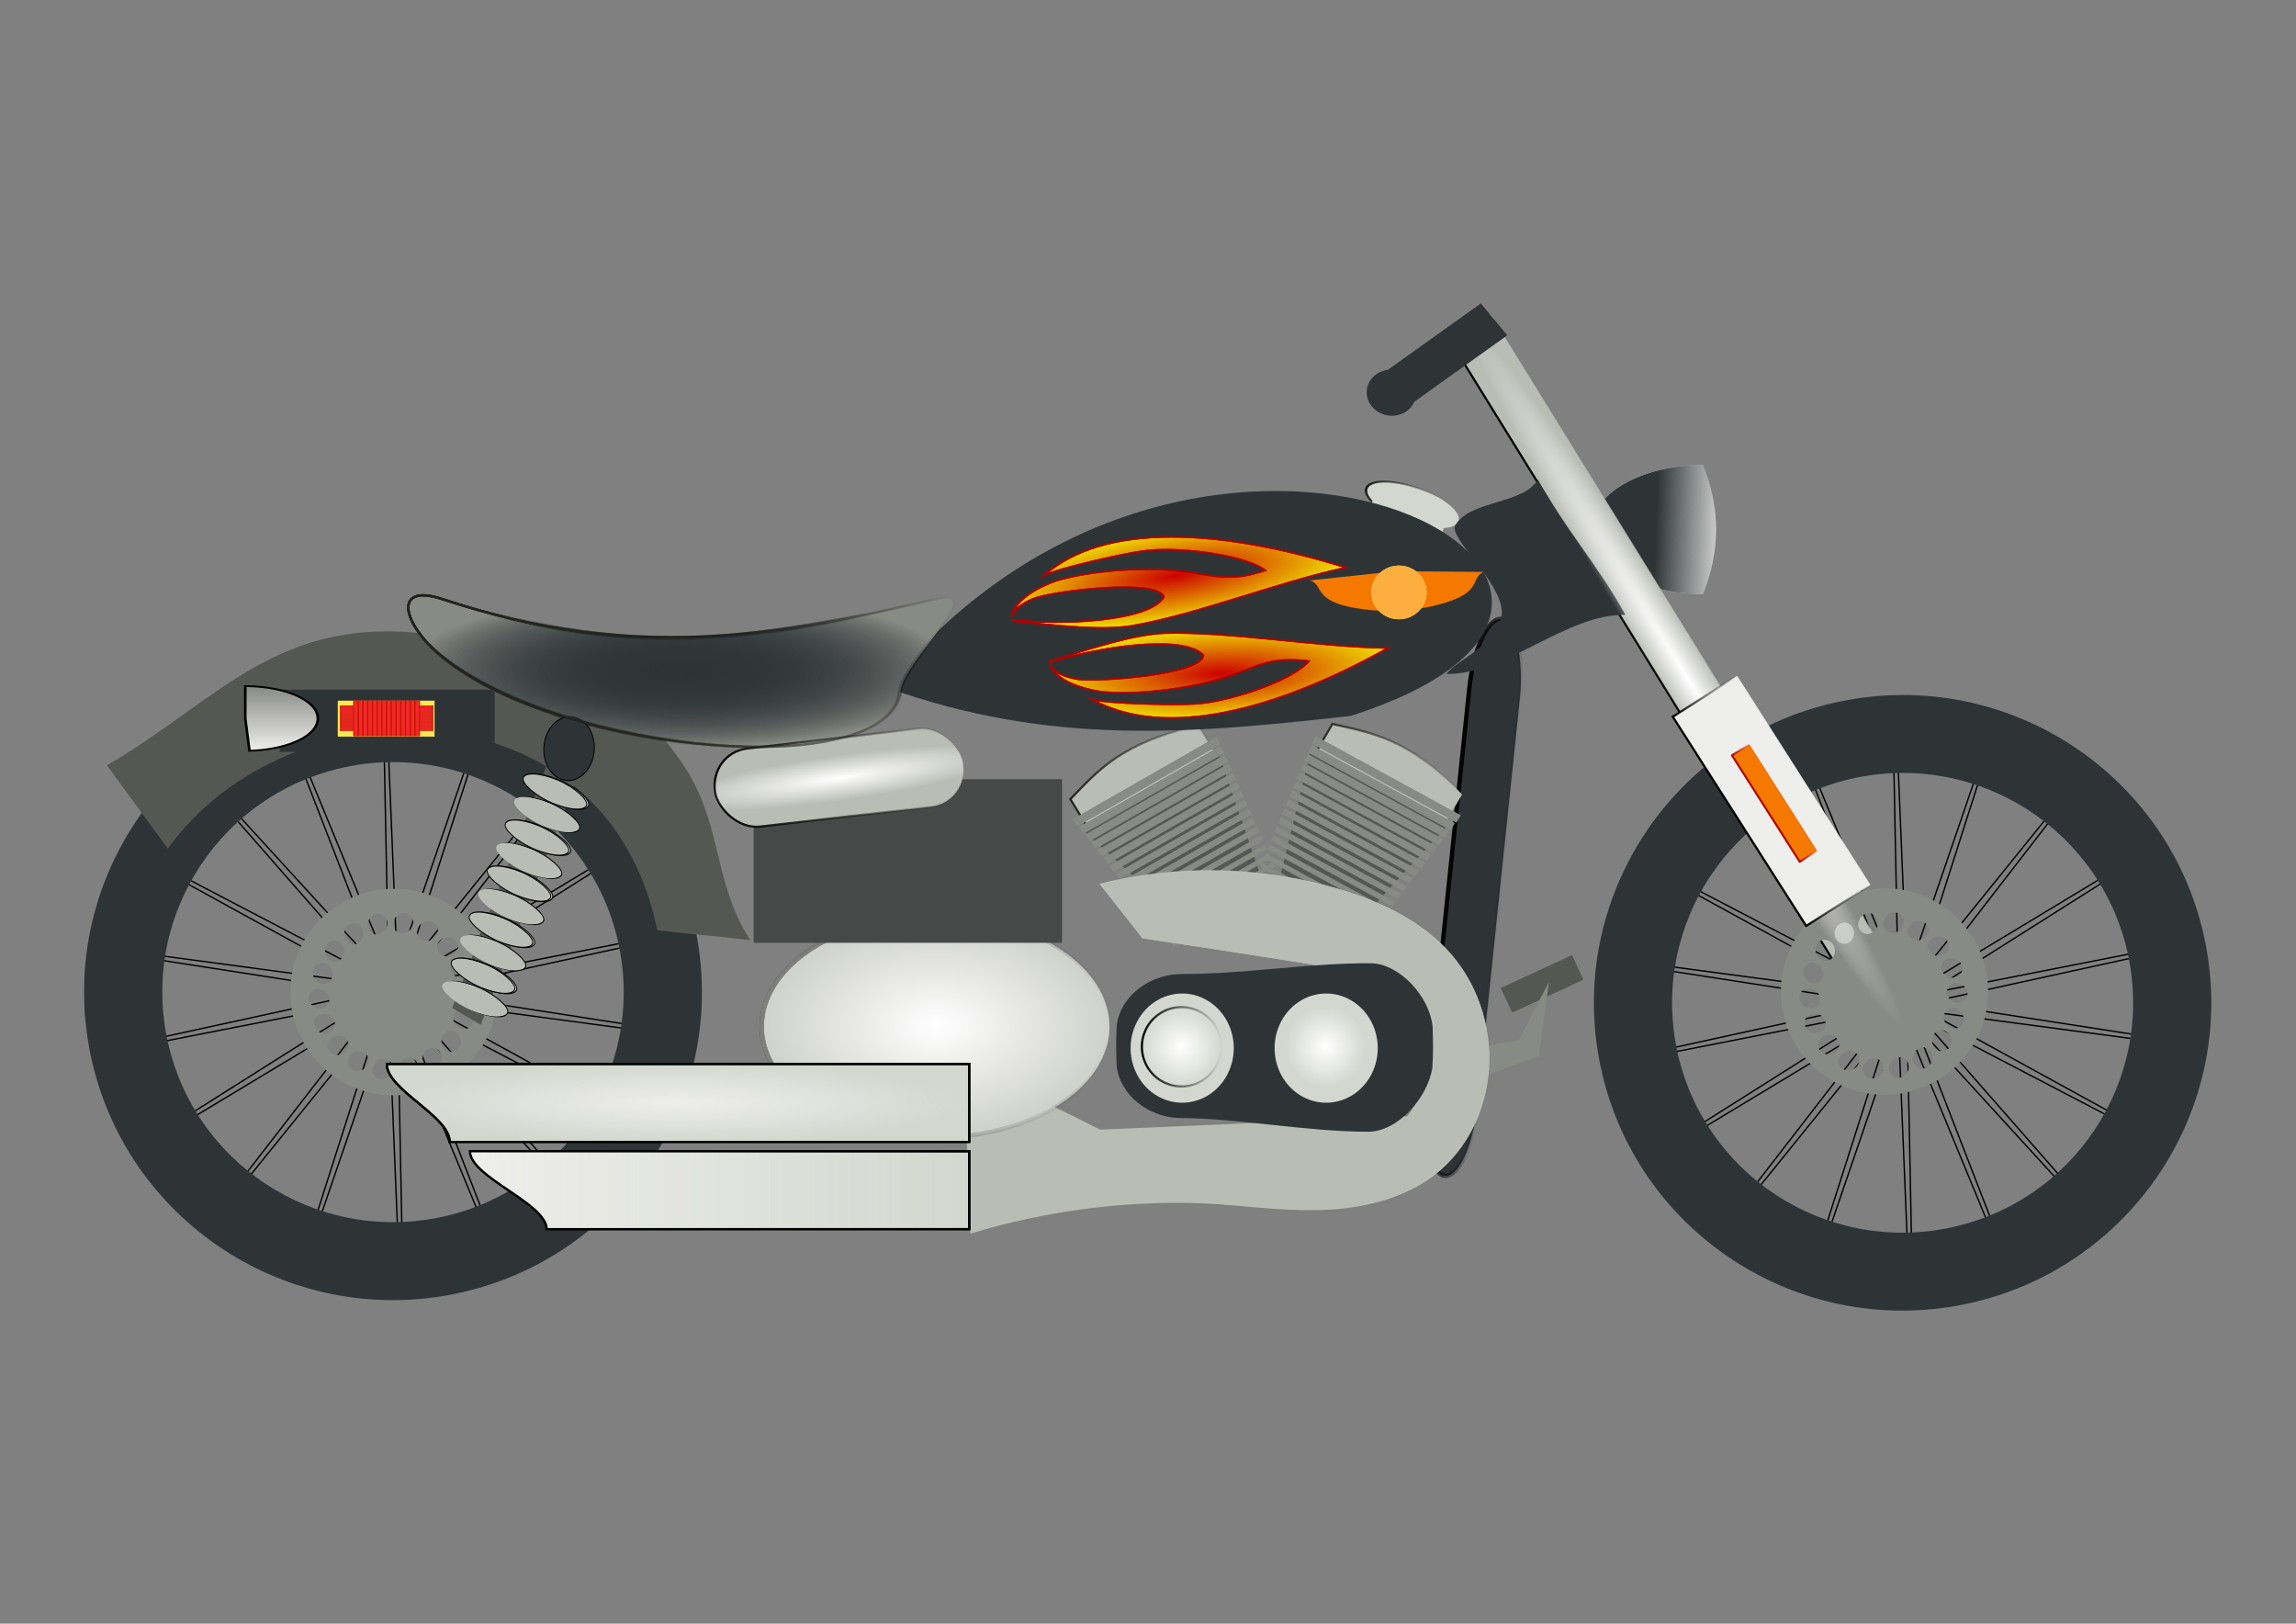 <?xml version="1.0"?>
<svg
    xmlns:rdf="http://www.w3.org/1999/02/22-rdf-syntax-ns#"
    xmlns="http://www.w3.org/2000/svg"
    xmlns:cc="http://creativecommons.org/ns#"
    xmlns:xlink="http://www.w3.org/1999/xlink"
    xmlns:dc="http://purl.org/dc/elements/1.1/"
    xmlns:svg="http://www.w3.org/2000/svg"
    xmlns:inkscape="http://www.inkscape.org/namespaces/inkscape"
    xmlns:sodipodi="http://sodipodi.sourceforge.net/DTD/sodipodi-0.dtd"
    xmlns:ns1="http://sozi.baierouge.fr"
    id="svg2"
    viewBox="0 0 1052.4 744.09"
    version="1.1"
  >
  <rect x="0" y="0" width="1052.4" height="744.09" fill="#808080" stroke="none"/>
  <defs
      id="defs4"
    >
    <linearGradient
        id="linearGradient5621"
      >
      <stop
          id="stop5623"
          offset="0"
      />
      <stop
          id="stop5625"
          stop-opacity="0"
          offset="1"
      />
    </linearGradient
    >
    <linearGradient
        id="linearGradient7178"
        y2="-3.352"
        gradientUnits="userSpaceOnUse"
        y1="-3.352"
        x2="-921.49"
        x1="-1141.4"
      >
      <stop
          id="stop9605"
          stop-color="#48464a"
          offset="0"
      />
      <stop
          id="stop9607"
          stop-color="#48464a"
          stop-opacity="0"
          offset="1"
      />
    </linearGradient
    >
    <linearGradient
        id="linearGradient7184"
        x1="-247.39"
        xlink:href="#linearGradient5621"
        gradientUnits="userSpaceOnUse"
        x2="-125.27"
        y1="-107.42"
        y2="-107.42"
    />
    <radialGradient
        id="radialGradient7190"
        gradientUnits="userSpaceOnUse"
        cy="347.56"
        cx="-624.78"
        gradientTransform="matrix(1 0 0 .372 0 218.24)"
        r="530.07"
      >
      <stop
          id="stop3802"
          stop-color="#c00"
          offset="0"
      />
      <stop
          id="stop3804"
          stop-color="#c00"
          stop-opacity="0"
          offset="1"
      />
    </radialGradient
    >
    <radialGradient
        id="radialGradient7198"
        gradientUnits="userSpaceOnUse"
        cy="-3.352"
        cx="-1031.4"
        gradientTransform="matrix(1.416 -.002 .001 .885 429.51 -2.845)"
        r="109.94"
      >
      <stop
          id="stop5519"
          stop-color="#fff"
          offset="0"
      />
      <stop
          id="stop5521"
          stop-color="#fff"
          stop-opacity="0"
          offset="1"
      />
    </radialGradient
    >
    <radialGradient
        id="radialGradient7202"
        xlink:href="#linearGradient5621"
        gradientUnits="userSpaceOnUse"
        cy="930.05"
        cx="-629.73"
        gradientTransform="matrix(1 0 0 .284 0 665.5)"
        r="200.92"
    />
    <linearGradient
        id="linearGradient7210"
        x1="-589.1"
        xlink:href="#linearGradient5621"
        gradientUnits="userSpaceOnUse"
        x2="-478.41"
        y1="345.52"
        y2="345.52"
    />
    <radialGradient
        id="radialGradient7250"
        cx="-187.71"
        gradientUnits="userSpaceOnUse"
        cy="224.04"
        r="38.021"
      >
      <stop
          id="stop4934"
          stop-color="#fff"
          offset="0"
      />
      <stop
          id="stop4936"
          stop-color="#fff"
          stop-opacity="0"
          offset="1"
      />
    </radialGradient
    >
    <linearGradient
        id="linearGradient7252"
        x1="-225.73"
        xlink:href="#linearGradient5621"
        gradientUnits="userSpaceOnUse"
        x2="-149.68"
        y1="224.04"
        y2="224.04"
    />
    <linearGradient
        id="linearGradient7258"
        y2="372.72"
        gradientUnits="userSpaceOnUse"
        y1="372.72"
        x2="-157.43"
        x1="-224.65"
      >
      <stop
          id="stop4952"
          stop-color="#eeeeec"
          offset="0"
      />
      <stop
          id="stop4954"
          stop-color="#eeeeec"
          stop-opacity="0"
          offset="1"
      />
    </linearGradient
    >
    <linearGradient
        id="linearGradient7272"
        x1="-1328"
        xlink:href="#linearGradient5621"
        gradientUnits="userSpaceOnUse"
        x2="-1254.8"
        y1="100.82"
        y2="100.82"
    />
    <radialGradient
        id="radialGradient7296"
        gradientUnits="userSpaceOnUse"
        cy="930.05"
        cx="-629.73"
        gradientTransform="matrix(1 0 0 .284 0 665.5)"
        r="200.92"
      >
      <stop
          id="stop5683"
          stop-color="#2e3436"
          offset="0"
      />
      <stop
          id="stop5685"
          stop-color="#2e3436"
          stop-opacity="0"
          offset="1"
      />
    </radialGradient
    >
    <linearGradient
        id="linearGradient7298"
        x1="-834.08"
        gradientUnits="userSpaceOnUse"
        x2="-425.38"
        y1="930.05"
        y2="930.05"
      >
      <stop
          id="stop5731"
          stop-color="#22221e"
          offset="0"
      />
      <stop
          id="stop5733"
          stop-color="#22221e"
          stop-opacity="0"
          offset="1"
      />
    </linearGradient
    >
    <linearGradient
        id="linearGradient7565"
        y2="-3.352"
        gradientUnits="userSpaceOnUse"
        y1="-3.352"
        x2="-921.49"
        x1="-1141.4"
      >
      <stop
          id="stop7561"
          stop-color="#7f7f7b"
          offset="0"
      />
      <stop
          id="stop7563"
          stop-color="#7f7f7b"
          stop-opacity="0"
          offset="1"
      />
    </linearGradient
    >
    <linearGradient
        id="linearGradient7855"
        x1="-589.1"
        xlink:href="#linearGradient5621"
        gradientUnits="userSpaceOnUse"
        y1="345.52"
        gradientTransform="matrix(.627 0 0 .625 721.34 134.78)"
        x2="-478.41"
        y2="345.52"
    />
    <radialGradient
        id="radialGradient7858"
        gradientUnits="userSpaceOnUse"
        cy="705.06"
        cx="271.59"
        gradientTransform="matrix(-1.354 .032 -.002 -.181 640.79 824.1)"
        r="57.684"
      >
      <stop
          id="stop5462"
          stop-color="#fff"
          offset="0"
      />
      <stop
          id="stop5464"
          stop-color="#fff"
          stop-opacity="0"
          offset="1"
      />
    </radialGradient
    >
    <radialGradient
        id="radialGradient7860"
        xlink:href="#linearGradient5621"
        gradientUnits="userSpaceOnUse"
        cy="705.06"
        cx="271.59"
        gradientTransform="matrix(1 0 0 .323 0 477.48)"
        r="57.684"
    />
    <linearGradient
        id="linearGradient7863"
        y2="853.72"
        gradientUnits="userSpaceOnUse"
        y1="853.72"
        x2="444.78"
        x1="214.95"
      >
      <stop
          id="stop4978"
          stop-color="#eeeeec"
          offset="0"
      />
      <stop
          id="stop4980"
          stop-color="#eeeeec"
          stop-opacity="0"
          offset="1"
      />
    </linearGradient
    >
    <radialGradient
        id="radialGradient7866"
        gradientUnits="userSpaceOnUse"
        cy="813.73"
        cx="310.78"
        gradientTransform="matrix(1 0 0 .137 0 702.27)"
        r="134"
      >
      <stop
          id="stop4966"
          stop-color="#eeeeec"
          offset="0"
      />
      <stop
          id="stop4968"
          stop-color="#eeeeec"
          stop-opacity="0"
          offset="1"
      />
    </radialGradient
    >
    <linearGradient
        id="linearGradient7908"
        y2="1007.3"
        gradientUnits="userSpaceOnUse"
        y1="1007.3"
        x2="328.16"
        x1="317.78"
      >
      <stop
          id="stop8991"
          stop-color="#ad0000"
          offset="0"
      />
      <stop
          id="stop8993"
          stop-color="#ad0000"
          stop-opacity="0"
          offset="1"
      />
    </linearGradient
    >
    <linearGradient
        id="linearGradient7911"
        x1="305.22"
        gradientUnits="userSpaceOnUse"
        y1="1007.1"
        gradientTransform="translate(-1.686 -1.075)"
        x2="341.2"
        y2="1007.1"
      >
      <stop
          id="stop8977"
          offset="0"
      />
      <stop
          id="stop8979"
          stop-opacity="0"
          offset="1"
      />
    </linearGradient
    >
    <radialGradient
        id="radialGradient7917"
        gradientUnits="userSpaceOnUse"
        cy="942.2"
        cx="332.57"
        gradientTransform="matrix(1 0 0 16.178 0 -14300)"
        r="11.619"
      >
      <stop
          id="stop5480"
          stop-color="#fff"
          offset="0"
      />
      <stop
          id="stop5482"
          stop-color="#fff"
          stop-opacity="0"
          offset="1"
      />
    </radialGradient
    >
    <linearGradient
        id="linearGradient7919"
        x1="308.4"
        xlink:href="#linearGradient5621"
        gradientUnits="userSpaceOnUse"
        y1="938.66"
        gradientTransform="matrix(.975 0 0 .99 20.41 13.276)"
        x2="332.24"
        y2="938.66"
    />
    <linearGradient
        id="linearGradient7923"
        x1="213.9"
        xlink:href="#linearGradient5621"
        gradientUnits="userSpaceOnUse"
        x2="329.27"
        y1="705.06"
        y2="705.06"
    />
    <linearGradient
        id="linearGradient7984"
        y2="550.94"
        gradientUnits="userSpaceOnUse"
        y1="549.6"
        x2="793.31"
        x1="759.02"
      >
      <stop
          id="stop5505"
          stop-color="#2e3436"
          offset="0"
      />
      <stop
          id="stop5507"
          stop-color="#2e3436"
          stop-opacity="0"
          offset="1"
      />
    </linearGradient
    >
    <linearGradient
        id="linearGradient8042"
        y2="665.93"
        gradientUnits="userSpaceOnUse"
        y1="665.93"
        x2="559.86"
        x1="490.11"
      >
      <stop
          id="stop6927"
          stop-color="#22221e"
          offset="0"
      />
      <stop
          id="stop6929"
          stop-color="#22221e"
          stop-opacity="0"
          offset="1"
      />
    </linearGradient
    >
    <linearGradient
        id="linearGradient8065"
        y2="664.55"
        gradientUnits="userSpaceOnUse"
        y1="664.55"
        x2="670.65"
        x1="600.51"
      >
      <stop
          id="stop6898"
          stop-color="#22221e"
          offset="0"
      />
      <stop
          id="stop6900"
          stop-color="#22221e"
          stop-opacity="0"
          offset="1"
      />
    </linearGradient
    >
    <linearGradient
        id="linearGradient8070"
        y2="611.98"
        gradientUnits="userSpaceOnUse"
        y1="611.98"
        x2="759.94"
        x1="734.4"
      >
      <stop
          id="stop9625"
          offset="0"
      />
      <stop
          id="stop9627"
          stop-opacity="0"
          offset="1"
      />
    </linearGradient
    >
  </defs
  >
  <g
      id="layer1"
      transform="translate(0 -308.27)"
    >
    <g
        id="g8085"
      >
      <g
          id="g7738"
          transform="matrix(.627 0 0 .625 567.21 282.71)"
        >
        <rect
            id="rect7732"
            transform="rotate(-24.855)"
            fill-rule="evenodd"
            rx="0"
            ry="0"
            height="19.89"
            width="57.46"
            y="775.36"
            x="-147.08"
            fill="#555753"
        />
        <path
            id="path7734"
            fill="#888a85"
            d="m227.71 760.93-7.347 54.286-69.796 25.714 18.367-31.429 36.735-5.714 22.041-42.857"
        />
      </g
      >
      <rect
          id="rect7579"
          ry="33.85"
          fill-rule="evenodd"
          rx="17.691"
          transform="matrix(.989 .148 -.104 .995 0 0)"
          height="256.53"
          width="23.54"
          stroke="url(#linearGradient8070)"
          y="483.71"
          x="735.4"
          stroke-width="2.001"
          fill="#2e3436"
      />
      <path
          id="path6961"
          fill-rule="evenodd"
          fill="#eeeeec"
          d="m780.53 521.38c-18.136-0.116-35.659 5.893-44.361 14.848-10.116 9.959-8.779 23.194 3.384 32.403 9.326 7.325 24.977 11.955 40.977 11.875 8.073-19.708 8.073-39.417 0-59.125z"
      />
      <path
          id="path6404"
          d="m-922.86-3.352a108.57 70 0 1 1 -217.14 0 108.57 70 0 1 1 217.14 0z"
          fill-rule="evenodd"
          transform="matrix(.734 0 0 .727 1185.9 781.17)"
          stroke="url(#linearGradient7178)"
          stroke-width="2.737"
          fill="#babdb6"
      />
      <path
          id="rect4075"
          stroke="url(#linearGradient8065)"
          fill-rule="evenodd"
          fill="#babdb6"
          d="m610.71 640.06c17.795 4.004 35.172 6.608 59.443 32.293-3.232 5.561-6.465 11.123-9.697 16.684-19.814-10.764-39.628-21.529-59.443-32.293 3.232-5.561 6.465-11.123 9.697-16.684z"
      />
      <g
          id="g4054"
          transform="matrix(.251 .137 -.141 .243 587.88 612.41)"
          fill-rule="evenodd"
        >
        <path
            id="rect3871"
            fill="#555753"
            d="m108.57 100.93h250.98l-50.196 228.57h-134.9z"
        />
        <g
            id="g4035"
            transform="matrix(1.418 0 0 1.418 624.69 -417.21)"
            fill="#888a85"
          >
          <path
              id="use4001"
              d="m-367.03 349.1h186.83v9.844h-186.83z"
          />
          <path
              id="use4003"
              d="m-365.64 360.34h184.06v9.534h-184.06z"
          />
          <path
              id="use4005"
              d="m-364.26 371.58h181.29v9.223h-181.29z"
          />
          <path
              id="use4007"
              d="m-362.87 382.82h178.52v8.913h-178.52z"
          />
          <path
              id="use4009"
              d="m-361.49 394.06h175.75v8.603h-175.75z"
          />
          <path
              id="use4011"
              d="m-360.1 405.3h172.98v8.292h-172.98z"
          />
          <path
              id="use4013"
              d="m-358.72 416.55h170.21v7.982h-170.21z"
          />
          <path
              id="use4015"
              d="m-357.33 427.79h167.44v7.671h-167.44z"
          />
          <path
              id="use4017"
              d="m-355.95 439.03h164.66v7.361h-164.66z"
          />
          <path
              id="use4019"
              d="m-354.56 450.27h161.89v7.051h-161.89z"
          />
          <path
              id="use4021"
              d="m-353.18 461.51h159.12v6.74h-159.12z"
          />
          <path
              id="use4023"
              d="m-351.79 472.75h156.35v6.43h-156.35z"
          />
          <path
              id="use4025"
              d="m-350.41 483.99h153.58v6.12h-153.58z"
          />
          <path
              id="use4027"
              d="m-349.02 495.23h150.81v5.809h-150.81z"
          />
          <path
              id="use4029"
              d="m-347.63 506.47h148.04v5.499h-148.04z"
          />
          <path
              id="use4031"
              d="m-346.25 517.72h145.27v5.188h-145.27z"
          />
          <path
              id="use4033"
              d="m-344.86 528.96h142.5v4.878h-142.5z"
          />
        </g
        >
      </g
      >
      <path
          id="path4147"
          stroke="url(#linearGradient8042)"
          fill-rule="evenodd"
          fill="#babdb6"
          d="m490.61 674.51c12.484-12.897 23.506-26.144 58.649-33.622 3.366 5.487 6.731 10.974 10.097 16.461-19.55 11.207-39.099 22.415-58.649 33.622-3.366-5.487-6.731-10.974-10.097-16.461z"
      />
      <g
          id="g4149"
          transform="matrix(.248 -.142 .147 .24 454.43 679.79)"
          fill-rule="evenodd"
        >
        <path
            id="path4151"
            fill="#555753"
            d="m108.57 100.93h250.98l-50.196 228.57h-134.9z"
        />
        <g
            id="g4153"
            transform="matrix(1.418 0 0 1.418 624.69 -417.21)"
            fill="#888a85"
          >
          <path
              id="use4155"
              d="m-367.03 349.1h186.83v9.844h-186.83z"
          />
          <path
              id="use4157"
              d="m-365.64 360.34h184.06v9.534h-184.06z"
          />
          <path
              id="use4159"
              d="m-364.26 371.58h181.29v9.223h-181.29z"
          />
          <path
              id="use4161"
              d="m-362.87 382.82h178.52v8.913h-178.52z"
          />
          <path
              id="use4163"
              d="m-361.49 394.06h175.75v8.603h-175.75z"
          />
          <path
              id="use4165"
              d="m-360.1 405.3h172.98v8.292h-172.98z"
          />
          <path
              id="use4167"
              d="m-358.72 416.55h170.21v7.982h-170.21z"
          />
          <path
              id="use4169"
              d="m-357.33 427.79h167.44v7.671h-167.44z"
          />
          <path
              id="use4171"
              d="m-355.95 439.03h164.66v7.361h-164.66z"
          />
          <path
              id="use4173"
              d="m-354.56 450.27h161.89v7.051h-161.89z"
          />
          <path
              id="use4175"
              d="m-353.18 461.51h159.12v6.74h-159.12z"
          />
          <path
              id="use4177"
              d="m-351.79 472.75h156.35v6.43h-156.35z"
          />
          <path
              id="use4179"
              d="m-350.41 483.99h153.58v6.12h-153.58z"
          />
          <path
              id="use4181"
              d="m-349.02 495.23h150.81v5.809h-150.81z"
          />
          <path
              id="use4183"
              d="m-347.63 506.47h148.04v5.499h-148.04z"
          />
          <path
              id="use4185"
              d="m-346.25 517.72h145.27v5.188h-145.27z"
          />
          <path
              id="use4187"
              d="m-344.86 528.96h142.5v4.878h-142.5z"
          />
        </g
        >
      </g
      >
      <g
          id="g3840"
          stroke="url(#linearGradient7184)"
          transform="matrix(.384 .019 -.02 .372 715 591.42)"
          fill="#d3d7cf"
          fill-rule="evenodd"
        >
        <path
            id="path3836"
            stroke-width="3.652"
            transform="matrix(.832 .261 -.179 .573 -26.152 -175.7)"
            d="m-88.571 150.93c0 19.724-30.061 35.714-67.143 35.714s-67.143-15.99-67.143-35.714 30.061-35.714 67.143-35.714 67.143 15.99 67.143 35.714z"
        />
        <rect
            id="rect3838"
            transform="rotate(19.613)"
            height="48.571"
            width="91.429"
            y="-49.506"
            x="-261.56"
            stroke-width="2.642"
        />
      </g
      >
      <g
          id="g3827"
          transform="matrix(.328 -.014 .016 .285 829.64 529.64)"
          fill-rule="evenodd"
        >
        <path
            id="path3816"
            fill="#2e3436"
            d="m-1304.2 264.43c472.25-604.48 1215.1-100.72 645.47 77.775-222.47 17.355-419.67 28.753-645.47-77.775z"
        />
        <g
            id="g3810"
            stroke="#af0000"
            stroke-width="7"
            transform="matrix(.449 0 0 .353 -556.86 142.35)"
          >
          <path
              id="path2989"
              fill="#edd400"
              d="m-789.96 153.83c-95.145 0.122-214.44 47.671-361.38 105.69-0.031 1.476-0.011 2.932 0.031 4.406 148.5-58.633 418.09-103.89 477.34-2.969-5.964 87.266-321.44 102.16-390.72 86.031-46.696-13.262-79.094-41.139-85.5-71.125 8.855 55.311 67.605 107.35 153.41 131.72 44.534 10.368 114.92 13.384 187.25 5.719 293.89-31.883 281.31-147.73 462.62-104.84-60.337 92.065-267.11 172.27-361.09 172.25-44.355 3.569-271.06-16.534-319.34-40.219 218.19 197.41 569.98 86.953 929.13-175.9-218.28-17.789-486.25-106.53-691.75-110.75zm-237.38 286.66c-2.934-2.233-5.803-4.505-8.594-6.844 1.11 2.365 4.097 4.638 8.594 6.844z"
          />
          <path
              id="path3766"
              fill="url(#radialGradient7190)"
              d="m-789.96 153.83c-95.145 0.122-214.44 47.671-361.38 105.69-0.031 1.476-0.011 2.932 0.031 4.406 148.5-58.633 418.09-103.89 477.34-2.969-5.964 87.266-321.44 102.16-390.72 86.031-46.696-13.262-79.094-41.139-85.5-71.125 8.855 55.311 67.605 107.35 153.41 131.72 44.534 10.368 114.92 13.384 187.25 5.719 293.89-31.883 281.31-147.73 462.62-104.84-60.337 92.065-267.11 172.27-361.09 172.25-44.355 3.569-271.06-16.534-319.34-40.219 218.19 197.41 569.98 86.953 929.13-175.9-218.28-17.789-486.25-106.53-691.75-110.75zm-237.38 286.66c-2.934-2.233-5.803-4.505-8.594-6.844 1.11 2.365 4.097 4.638 8.594 6.844z"
          />
        </g
        >
        <g
            id="g3819"
            stroke="#af0000"
            stroke-width="7"
            transform="matrix(.446 -.058 -.045 -.35 -597.68 190.69)"
          >
          <path
              id="path3821"
              fill="#edd400"
              d="m-789.96 153.83c-95.145 0.122-214.44 47.671-361.38 105.69-0.031 1.476-0.011 2.932 0.031 4.406 148.5-58.633 418.09-103.89 477.34-2.969-5.964 87.266-321.44 102.16-390.72 86.031-46.696-13.262-79.094-41.139-85.5-71.125 8.855 55.311 67.605 107.35 153.41 131.72 44.534 10.368 114.92 13.384 187.25 5.719 293.89-31.883 281.31-147.73 462.62-104.84-60.337 92.065-267.11 172.27-361.09 172.25-44.355 3.569-271.06-16.534-319.34-40.219 218.19 197.41 569.98 86.953 929.13-175.9-218.28-17.789-486.25-106.53-691.75-110.75zm-237.38 286.66c-2.934-2.233-5.803-4.505-8.594-6.844 1.11 2.365 4.097 4.638 8.594 6.844z"
          />
          <path
              id="path3823"
              fill="url(#radialGradient7190)"
              d="m-789.96 153.83c-95.145 0.122-214.44 47.671-361.38 105.69-0.031 1.476-0.011 2.932 0.031 4.406 148.5-58.633 418.09-103.89 477.34-2.969-5.964 87.266-321.44 102.16-390.72 86.031-46.696-13.262-79.094-41.139-85.5-71.125 8.855 55.311 67.605 107.35 153.41 131.72 44.534 10.368 114.92 13.384 187.25 5.719 293.89-31.883 281.31-147.73 462.62-104.84-60.337 92.065-267.11 172.27-361.09 172.25-44.355 3.569-271.06-16.534-319.34-40.219 218.19 197.41 569.98 86.953 929.13-175.9-218.28-17.789-486.25-106.53-691.75-110.75zm-237.38 286.66c-2.934-2.233-5.803-4.505-8.594-6.844 1.11 2.365 4.097 4.638 8.594 6.844z"
          />
        </g
        >
      </g
      >
      <path
          id="path3849"
          fill-rule="evenodd"
          fill="#f57900"
          d="m680.08 570.39-33.644-0.315c0.307 5.902 0.613 11.804 0.92 17.706 35.45-5.669 25.178-14.207 32.724-17.391z"
      />
      <path
          id="path3846"
          fill-rule="evenodd"
          fill="#f57900"
          d="m600.41 574.26 33.442-3.574c0.307 5.902 0.613 11.804 0.92 17.706-35.859-2.205-26.524-11.696-34.362-14.133z"
      />
      <path
          id="path3844"
          fill-rule="evenodd"
          fill="#fce94f"
          transform="matrix(.285 -.014 .014 .276 697.77 447.48)"
          d="m-177.14 468.08a44.286 44.286 0 1 1 -88.571 0 44.286 44.286 0 1 1 88.571 0z"
      />
      <g
          id="g4544"
          transform="matrix(.614 -.126 .126 .612 1389 204.03)"
        >
        <g
            id="g4522"
            stroke="#000"
            fill="none"
            transform="translate(155.5 358.52)"
          >
          <path
              id="path4485"
              d="m-1111 160.5c-11.083 60.019-22.165 120.04-33.248 180.06-11.315-59.604-22.63-119.21-33.946-178.81"
          />
          <path
              id="path4488"
              d="m-1045.1 183.97c-30.942 52.609-61.884 105.22-92.825 157.83l29.259-179.64"
          />
          <path
              id="path4490"
              d="m-991.25 228.56c-47.069 38.853-94.138 77.706-141.21 116.56 29.645-52.933 59.29-105.87 88.935-158.8"
          />
          <path
              id="path4492"
              d="m-955.85 288.9l-172.56 61.235c45.961-39.602 91.923-79.203 137.88-118.8"
          />
          <path
              id="path4494"
              d="m-943.23 357.7c-61.031-0.492-122.06-0.984-183.09-1.476 56.734-21.494 113.47-42.987 170.2-64.481"
          />
          <path
              id="path4496"
              d="m-954.9 426.67c-57.182-21.336-114.36-42.673-171.55-64.009 60.664-0.793 121.33-1.586 181.99-2.379"
          />
          <path
              id="path4498"
              d="m-989.45 487.5c-46.436-39.607-92.873-79.214-139.31-118.82 57.277 20.003 114.55 40.006 171.83 60.009"
          />
          <path
              id="path4500"
              d="m-1042.7 532.83c-30.089-53.101-60.179-106.2-90.268-159.3 46.981 38.386 93.962 76.773 140.94 115.16"
          />
          <path
              id="path4502"
              d="m-1108.3 557.21c-10.113-60.189-20.227-120.38-30.34-180.57l93.056 156.42"
          />
          <path
              id="path4504"
              d="m-1178.2 557.7c11.083-60.019 22.165-120.04 33.248-180.06 11.315 59.604 22.63 119.21 33.946 178.81"
          />
          <path
              id="path4506"
              d="m-1244.1 534.23c30.942-52.608 61.884-105.22 92.825-157.83l-29.259 179.64"
          />
          <path
              id="path4508"
              d="m-1298 489.64c47.069-38.853 94.138-77.706 141.21-116.56-29.645 52.933-59.29 105.87-88.935 158.8"
          />
          <path
              id="path4510"
              d="m-1333.4 429.3l172.56-61.235c-45.961 39.602-91.923 79.203-137.88 118.8"
          />
          <path
              id="path4512"
              d="m-1346.1 360.5c61.031 0.492 122.06 0.984 183.09 1.476-56.734 21.494-113.47 42.987-170.2 64.481"
          />
          <path
              id="path4514"
              d="m-1334.4 291.53c57.182 21.336 114.36 42.673 171.55 64.009-60.664 0.793-121.33 1.586-181.99 2.379"
          />
          <path
              id="path4516"
              d="m-1299.8 230.7c46.436 39.607 92.873 79.214 139.31 118.82-57.277-20.003-114.55-40.006-171.83-60.009"
          />
          <path
              id="path4518"
              d="m-1246.6 185.37c30.089 53.101 60.179 106.2 90.269 159.3-46.981-38.386-93.962-76.773-140.94-115.16"
          />
          <path
              id="path4520"
              d="m-1181 160.99c10.113 60.189 20.227 120.38 30.34 180.57l-93.056-156.42"
          />
        </g
        >
        <path
            id="path4476"
            fill-rule="evenodd"
            fill="#2e3436"
            d="m-989.15 491.9c-124.66 0-225.72 101.06-225.72 225.72s101.06 225.72 225.72 225.72 225.72-101.06 225.72-225.72-101.06-225.72-225.72-225.72zm0 57.156c93.099 0 168.56 75.463 168.56 168.56 0 93.099-75.463 168.56-168.56 168.56-93.099 0-168.56-75.463-168.56-168.56 0-93.099 75.463-168.56 168.56-168.56z"
        />
      </g
      >
      <path
          id="path5489"
          fill-rule="evenodd"
          fill="url(#linearGradient7984)"
          d="m780.53 521.38c-18.136-0.116-35.659 5.893-44.361 14.848-10.116 9.959-8.779 23.194 3.384 32.403 9.326 7.325 24.977 11.955 40.977 11.875 8.073-19.708 8.073-39.417 0-59.125z"
      />
      <rect
          id="rect4474"
          fill-rule="evenodd"
          transform="matrix(.833 -.553 .526 .851 0 0)"
          height="374.97"
          width="22.257"
          stroke="url(#linearGradient7919)"
          y="754.71"
          x="321.44"
          stroke-width=".982"
          fill="#babdb6"
      />
      <path
          id="path4637"
          fill-rule="evenodd"
          fill="#888a85"
          d="m863.78 715.35c-26.227 0-47.49 21.185-47.49 47.315 0 26.131 21.263 47.315 47.49 47.315s47.49-21.185 47.49-47.315c0-26.131-21.263-47.315-47.49-47.315zm4.654 11.131c2.571 0 4.461 2.075 4.216 4.637-0.245 2.562-2.531 4.637-5.102 4.637-2.571 0-4.451-2.075-4.206-4.637 0.245-2.562 2.521-4.637 5.092-4.637zm-12.007 0.284c1.93-0.075 3.668 1.162 4.196 3.186 0.649 2.491-0.782 5.222-3.198 6.098-2.416 0.876-4.901-0.432-5.551-2.922-0.649-2.491 0.782-5.222 3.198-6.098 0.453-0.164 0.909-0.247 1.355-0.264zm22.894 3.47c0.625-0.023 1.26 0.065 1.864 0.284 2.416 0.876 3.472 3.47 2.363 5.794s-3.959 3.504-6.375 2.628-3.482-3.47-2.373-5.794c0.832-1.743 2.647-2.843 4.522-2.912zm-33.751 0.842c1.279 0.041 2.526 0.685 3.351 1.877 1.465 2.119 1.053 5.172-0.917 6.819-1.97 1.647-4.757 1.267-6.223-0.852s-1.053-5.172 0.917-6.819c0.862-0.72 1.877-1.057 2.872-1.025zm42.713 6.433c1.248-0.052 2.508 0.323 3.493 1.147 1.97 1.647 2.075 4.445 0.234 6.25s-4.925 1.941-6.895 0.294-2.075-4.445-0.234-6.25c0.92-0.903 2.153-1.389 3.402-1.441zm-51.859 1.431c0.859-0.002 1.737 0.262 2.526 0.822 2.104 1.492 2.773 4.509 1.487 6.727-1.286 2.219-4.037 2.801-6.141 1.309-2.104-1.492-2.762-4.499-1.477-6.717 0.804-1.387 2.173-2.138 3.605-2.141zm57.776 8.463c1.88-0.085 3.772 0.852 4.736 2.516 1.286 2.219 0.424 4.887-1.925 5.956s-5.293 0.138-6.579-2.08c-1.286-2.219-0.424-4.887 1.925-5.956 0.587-0.267 1.217-0.408 1.843-0.436zm-63.652 1.999c0.447-0.017 0.908 0.034 1.375 0.162 2.49 0.685 4.143 3.281 3.697 5.804-0.446 2.523-2.826 4.013-5.316 3.328-2.49-0.685-4.143-3.281-3.697-5.804 0.363-2.05 2.004-3.417 3.941-3.49zm66.27 9.325c2.392 0.047 4.562 1.846 4.98 4.211 0.447 2.523-1.275 4.737-3.85 4.942-2.575 0.205-5.022-1.678-5.469-4.201s1.275-4.737 3.85-4.942c0.161-0.013 0.329-0.013 0.489-0.01zm-67.655 2.415c2.392 0.047 4.572 1.856 4.99 4.221 0.447 2.523-1.275 4.727-3.85 4.931-2.575 0.205-5.022-1.668-5.469-4.191-0.447-2.523 1.275-4.737 3.85-4.942 0.161-0.013 0.319-0.023 0.479-0.02zm65.781 9.031c0.447-0.017 0.918 0.034 1.385 0.162 2.49 0.685 4.143 3.291 3.697 5.814-0.446 2.523-2.826 4.013-5.316 3.328-2.49-0.685-4.143-3.291-3.697-5.814 0.363-2.05 1.994-3.417 3.931-3.491zm-63.489 2.557c1.88-0.085 3.782 0.852 4.746 2.516 1.286 2.219 0.424 4.887-1.925 5.956s-5.293 0.138-6.579-2.08-0.424-4.887 1.925-5.956c0.587-0.267 1.206-0.408 1.833-0.436zm58.356 7.681c0.859-0.002 1.737 0.262 2.526 0.822 2.104 1.492 2.762 4.499 1.477 6.717-1.286 2.219-4.027 2.811-6.131 1.319-2.104-1.492-2.772-4.499-1.487-6.717 0.804-1.387 2.184-2.138 3.615-2.141zm-51.787 2.273c1.248-0.052 2.508 0.333 3.493 1.157 1.97 1.647 2.075 4.445 0.234 6.25s-4.925 1.931-6.895 0.284-2.075-4.445-0.234-6.25c0.92-0.903 2.153-1.389 3.401-1.441zm43.314 5.55c1.336-0.009 2.655 0.635 3.514 1.877 1.465 2.119 1.053 5.172-0.917 6.819-1.97 1.647-4.757 1.267-6.223-0.852-1.465-2.119-1.053-5.172 0.917-6.819 0.739-0.618 1.589-0.953 2.444-1.015 0.089-0.006 0.176-0.01 0.265-0.01zm-33.731 1.583c0.625-0.023 1.25 0.065 1.854 0.284 2.416 0.876 3.482 3.47 2.373 5.794s-3.969 3.494-6.386 2.618c-2.416-0.876-3.472-3.47-2.363-5.794 0.832-1.743 2.647-2.833 4.522-2.902zm22.956 2.902c1.93-0.075 3.668 1.162 4.196 3.186 0.649 2.491-0.782 5.222-3.198 6.098-2.416 0.876-4.901-0.432-5.551-2.922-0.649-2.491 0.782-5.222 3.198-6.098 0.453-0.164 0.909-0.247 1.355-0.264zm-11.478 0.558c2.571 0 4.451 2.075 4.206 4.637-0.245 2.562-2.521 4.637-5.092 4.637-2.571 0-4.461-2.075-4.216-4.637 0.245-2.562 2.531-4.637 5.102-4.637z"
      />
      <g
          id="g5085"
          transform="matrix(.627 0 0 .625 664.16 506.42)"
        >
        <g
            id="g5041"
            transform="matrix(.98 -.201 .201 .98 53.169 -491.63)"
          >
          <g
              id="g5043"
              stroke="#000"
              fill="none"
              transform="translate(155.5 358.52)"
            >
            <path
                id="path5045"
                d="m-1111 160.5c-11.083 60.019-22.165 120.04-33.248 180.06-11.315-59.604-22.63-119.21-33.946-178.81"
            />
            <path
                id="path5047"
                d="m-1045.1 183.97c-30.942 52.609-61.884 105.22-92.825 157.83l29.259-179.64"
            />
            <path
                id="path5049"
                d="m-991.25 228.56c-47.069 38.853-94.138 77.706-141.21 116.56 29.645-52.933 59.29-105.87 88.935-158.8"
            />
            <path
                id="path5051"
                d="m-955.85 288.9l-172.56 61.235c45.961-39.602 91.923-79.203 137.88-118.8"
            />
            <path
                id="path5053"
                d="m-943.23 357.7c-61.031-0.492-122.06-0.984-183.09-1.476 56.734-21.494 113.47-42.987 170.2-64.481"
            />
            <path
                id="path5055"
                d="m-954.9 426.67c-57.182-21.336-114.36-42.673-171.55-64.009 60.664-0.793 121.33-1.586 181.99-2.379"
            />
            <path
                id="path5057"
                d="m-989.45 487.5c-46.436-39.607-92.873-79.214-139.31-118.82 57.277 20.003 114.55 40.006 171.83 60.009"
            />
            <path
                id="path5059"
                d="m-1042.7 532.83c-30.089-53.101-60.179-106.2-90.268-159.3 46.981 38.386 93.962 76.773 140.94 115.16"
            />
            <path
                id="path5061"
                d="m-1108.3 557.21c-10.113-60.189-20.227-120.38-30.34-180.57l93.056 156.42"
            />
            <path
                id="path5063"
                d="m-1178.2 557.7c11.083-60.019 22.165-120.04 33.248-180.06 11.315 59.604 22.63 119.21 33.946 178.81"
            />
            <path
                id="path5065"
                d="m-1244.1 534.23c30.942-52.608 61.884-105.22 92.825-157.83l-29.259 179.64"
            />
            <path
                id="path5067"
                d="m-1298 489.64c47.069-38.853 94.138-77.706 141.21-116.56-29.645 52.933-59.29 105.87-88.935 158.8"
            />
            <path
                id="path5069"
                d="m-1333.4 429.3l172.56-61.235c-45.961 39.602-91.923 79.203-137.88 118.8"
            />
            <path
                id="path5071"
                d="m-1346.1 360.5c61.031 0.492 122.06 0.984 183.09 1.476-56.734 21.494-113.47 42.987-170.2 64.481"
            />
            <path
                id="path5073"
                d="m-1334.4 291.53c57.182 21.336 114.36 42.673 171.55 64.009-60.664 0.793-121.33 1.586-181.99 2.379"
            />
            <path
                id="path5075"
                d="m-1299.8 230.7c46.436 39.607 92.873 79.214 139.31 118.82-57.277-20.003-114.55-40.006-171.83-60.009"
            />
            <path
                id="path5077"
                d="m-1246.6 185.37c30.089 53.101 60.179 106.2 90.269 159.3-46.981-38.386-93.962-76.773-140.94-115.16"
            />
            <path
                id="path5079"
                d="m-1181 160.99c10.113 60.189 20.227 120.38 30.34 180.57l-93.056-156.42"
            />
          </g
          >
          <path
              id="path5081"
              fill-rule="evenodd"
              fill="#2e3436"
              d="m-989.15 491.9c-124.66 0-225.72 101.06-225.72 225.72s101.06 225.72 225.72 225.72 225.72-101.06 225.72-225.72-101.06-225.72-225.72-225.72zm0 57.156c93.099 0 168.56 75.463 168.56 168.56 0 93.099-75.463 168.56-168.56 168.56-93.099 0-168.56-75.463-168.56-168.56 0-93.099 75.463-168.56 168.56-168.56z"
          />
        </g
        >
        <path
            id="path5083"
            fill-rule="evenodd"
            fill="#888a85"
            d="m-771.28 334.69c-41.817 0-75.719 33.902-75.719 75.719s33.902 75.719 75.719 75.719 75.719-33.902 75.719-75.719-33.902-75.719-75.719-75.719zm7.421 17.813c4.1 0 7.113 3.321 6.723 7.421-0.39 4.1-4.036 7.421-8.135 7.421s-7.097-3.321-6.706-7.421c0.391-4.1 4.019-7.421 8.119-7.421zm-19.145 0.455c3.077-0.12 5.849 1.86 6.69 5.099 1.035 3.986-1.246 8.357-5.099 9.759-3.852 1.402-7.814-0.691-8.85-4.677s1.246-8.357 5.099-9.759c0.722-0.263 1.45-0.395 2.16-0.422zm36.504 5.553c0.997-0.037 2.009 0.104 2.971 0.455 3.853 1.402 5.536 5.553 3.767 9.272s-6.313 5.608-10.165 4.206-5.553-5.553-3.784-9.272c1.327-2.789 4.22-4.549 7.21-4.66zm-53.813 1.348c2.04 0.066 4.028 1.096 5.342 3.004 2.336 3.392 1.679 8.277-1.461 10.912s-7.585 2.027-9.921-1.364c-2.336-3.392-1.679-8.277 1.461-10.912 1.374-1.153 2.993-1.691 4.579-1.64zm68.103 10.295c1.99-0.083 3.999 0.517 5.57 1.835 3.141 2.635 3.308 7.113 0.373 10.003-2.934 2.89-7.853 3.106-10.993 0.471-3.141-2.635-3.308-7.113-0.373-10.003 1.467-1.445 3.433-2.223 5.424-2.306zm-82.685 2.29c1.37-0.003 2.769 0.42 4.027 1.315 3.355 2.388 4.421 7.215 2.371 10.766-2.05 3.55-6.436 4.483-9.792 2.095-3.355-2.388-4.404-7.199-2.354-10.75 1.281-2.219 3.465-3.421 5.748-3.426zm92.119 13.543c2.998-0.136 6.013 1.364 7.551 4.027 2.05 3.55 0.677 7.82-3.069 9.532-3.746 1.712-8.44 0.222-10.49-3.329-2.05-3.55-0.677-7.82 3.069-9.532 0.936-0.428 1.94-0.653 2.939-0.698zm-101.49 3.199c0.713-0.027 1.448 0.054 2.192 0.26 3.97 1.096 6.606 5.251 5.894 9.288s-4.507 6.423-8.476 5.326c-3.97-1.096-6.606-5.251-5.894-9.288 0.579-3.28 3.195-5.468 6.284-5.586zm105.66 14.923c3.814 0.075 7.273 2.954 7.941 6.739 0.712 4.037-2.033 7.581-6.138 7.908-4.105 0.327-8.008-2.685-8.72-6.723s2.033-7.581 6.138-7.908c0.257-0.021 0.525-0.021 0.779-0.016zm-107.87 3.865c3.814 0.075 7.289 2.97 7.957 6.755 0.712 4.037-2.033 7.564-6.138 7.892-4.105 0.327-8.008-2.669-8.72-6.706-0.712-4.037 2.033-7.581 6.138-7.908 0.257-0.021 0.509-0.037 0.763-0.033zm104.88 14.452c0.713-0.027 1.464 0.054 2.208 0.26 3.97 1.096 6.606 5.267 5.894 9.305-0.712 4.037-4.507 6.423-8.476 5.326-3.97-1.096-6.606-5.267-5.894-9.305 0.579-3.28 3.179-5.468 6.268-5.586zm-101.23 4.092c2.998-0.136 6.03 1.364 7.567 4.027 2.05 3.55 0.677 7.82-3.069 9.532s-8.44 0.222-10.49-3.329c-2.05-3.55-0.677-7.82 3.069-9.532 0.936-0.428 1.924-0.653 2.923-0.698zm93.045 12.292c1.37-0.003 2.769 0.42 4.027 1.315 3.355 2.388 4.404 7.199 2.354 10.75-2.05 3.55-6.42 4.499-9.775 2.111-3.355-2.388-4.421-7.199-2.371-10.75 1.281-2.219 3.482-3.421 5.765-3.426zm-82.571 3.637c1.991-0.083 3.999 0.534 5.57 1.851 3.14 2.635 3.308 7.113 0.373 10.003-2.934 2.89-7.853 3.09-10.993 0.455-3.141-2.635-3.308-7.113-0.373-10.003 1.467-1.445 3.433-2.223 5.423-2.306zm69.061 8.882c2.13-0.015 4.233 1.017 5.602 3.004 2.336 3.392 1.679 8.277-1.461 10.912s-7.585 2.027-9.922-1.364c-2.336-3.392-1.679-8.277 1.462-10.912 1.178-0.988 2.534-1.524 3.897-1.624 0.142-0.01 0.28-0.015 0.422-0.016zm-53.781 2.533c0.997-0.037 1.992 0.104 2.955 0.455 3.852 1.402 5.553 5.553 3.783 9.272-1.769 3.719-6.329 5.592-10.181 4.189-3.853-1.402-5.536-5.553-3.767-9.272 1.327-2.789 4.22-4.533 7.21-4.644zm36.601 4.644c3.077-0.12 5.849 1.86 6.69 5.099 1.035 3.986-1.246 8.357-5.099 9.759-3.853 1.402-7.815-0.691-8.85-4.677-1.035-3.986 1.246-8.357 5.099-9.759 0.722-0.263 1.45-0.395 2.16-0.422zm-18.3 0.893c4.1 0 7.097 3.321 6.706 7.421-0.39 4.1-4.019 7.421-8.119 7.421-4.1 0-7.113-3.321-6.723-7.421 0.391-4.1 4.036-7.421 8.135-7.421z"
        />
      </g
      >
      <g
          id="g4607"
          transform="matrix(.627 0 0 .625 1100.1 407.15)"
          fill="#babdb6"
        >
        <path
            id="path4578"
            d="m-945.14 490.93c55.793-14.57 115.59-13.457 170.8 3.178 30.55 9.204 60.583 23.748 81.233 48.071 20.82 24.523 30.422 58.052 26.414 89.97-3.3 26.285-15.865 51.659-36.125 68.727-21.844 18.402-50.955 26.181-79.467 27.878-28.512 1.697-57.018-2.147-85.497-4.326-59.152-4.527-118.85-1.857-177.36 7.932l-2.857-58 322.13-13.976c8.938-11.406 13.777-25.957 13.45-40.444-0.327-14.487-5.816-28.805-15.259-39.797-9.606-11.183-22.901-18.708-36.82-23.566-13.919-4.857-28.561-7.228-43.12-9.548-37.241-5.935-74.512-11.682-111.81-17.241l-25.714-38.857"
        />
        <path
            id="path4583"
            d="m-950.86 489.79c57.777-14.575 119.52-13.063 176.52 4.32 30.513 9.307 60.573 23.764 81.233 48.071 20.833 24.51 30.382 58.048 26.414 89.97-3.268 26.299-15.772 51.753-36.125 68.727-21.899 18.264-51.076 25.663-79.551 27.202-28.474 1.539-56.933-2.229-85.414-3.651-59.795-2.985-120.1 4.471-177.36 21.932l-2.9-118.8c21.276 7.176 42.145 15.56 62.471 25.1 28.673 13.457 56.28 29.214 85.584 41.233s60.877 20.286 92.45 17.763c15.786-1.262 31.427-5.255 45.536-12.449 14.109-7.194 26.652-17.642 35.628-30.689 8.977-13.047 14.289-28.719 14.308-44.556 0.019-15.837-5.391-31.756-15.655-43.816-9.559-11.231-22.861-18.778-36.789-23.628-13.928-4.85-28.583-7.189-43.151-9.486-37.251-5.875-74.521-11.622-111.81-17.241l-31.429-40"
        />
      </g
      >
      <path
          id="rect4566"
          fill="#2e3436"
          d="m542.12 754.63c28.857 0.051 57.718-5.101 86.573-4.921 13.206 0.573 26.487 15.328 27.956 28.956 0.213 6.208 0.333 12.464-0.087 18.663-1.918 13.886-15.924 29.62-29.431 29.601-29.12-0.031-58.244-6.143-87.361-6.318-13.206-0.573-26.487-10.329-27.956-23.957-0.213-6.208-0.333-12.464 0.087-18.663 1.962-14.246 16.446-23.635 30.219-23.361z"
      />
      <path
          id="path4569"
          fill-rule="evenodd"
          fill="#eeeeec"
          transform="matrix(.28 0 0 .279 864.28 749.7)"
          d="m-1111.4 140.93a45.714 48.571 0 1 1 -91.429 0 45.714 48.571 0 1 1 91.429 0z"
      />
      <path
          id="path4571"
          fill-rule="evenodd"
          fill="#d3d7cf"
          transform="matrix(.517 0 0 .515 1140.1 716.03)"
          d="m-1111.4 140.93a45.714 48.571 0 1 1 -91.429 0 45.714 48.571 0 1 1 91.429 0z"
      />
      <path
          id="path5515"
          d="m-922.86-3.352a108.57 70 0 1 1 -0.334 -5.49"
          fill-rule="evenodd"
          transform="matrix(.734 0 0 .727 1185.9 781.17)"
          stroke="url(#linearGradient7565)"
          stroke-width="2.737"
          fill="url(#radialGradient7198)"
      />
      <path
          id="rect4706"
          stroke="#000"
          fill-rule="evenodd"
          fill="#d3d7cf"
          d="m177.28 795.88h267v35.707h-238.15c0-11.902-28.851-23.805-28.851-35.707z"
      />
      <path
          id="rect4708"
          stroke="#000"
          fill-rule="evenodd"
          fill="#d3d7cf"
          d="m215.45 835.87h228.83v35.707h-193.71c0-11.902-35.122-23.805-35.122-35.707z"
      />
      <path
          id="path5978"
          fill-rule="evenodd"
          fill="#555753"
          d="m207.22 600.58c-77.51-14.42-104.47 27.21-158.2 58.41l27.942 38.228c54.308-76.39 200.39-78.9 224.36 37.36 22.904 2.701 19.645 1.832 42.549 4.533-16.681-25.967-12.744-50.865-28.684-77.233-9.69-15.209-22.045-28.506-35.019-40.971-22.747-11.288-47.721-17.781-72.952-20.329z"
      />
      <g
          id="g5969"
          fill-rule="evenodd"
          transform="matrix(.627 0 0 .625 706.98 34.544)"
          stroke="url(#radialGradient7202)"
          stroke-width="3.195"
          fill="#888a85"
        >
        <path
            id="rect5944"
            d="m-804.43 877.18c144.1 47.444 239.19 28.149 361.36 0 38.735-8.925-23.535 44.227-26.627 68.038-8.558 65.91-244.76 46.793-334.74-25.919-29.029-23.459-36.427-54.112 0-42.119z"
        />
        <path
            id="path5947"
            d="m-804.43 877.18c144.1 47.444 239.19 28.149 361.36 0 38.735-8.925-23.535 44.227-26.627 68.038-8.558 65.91-244.76 46.793-334.74-25.919-29.029-23.459-36.427-54.112 0-42.119z"
        />
        <path
            id="path5959"
            d="m-804.43 877.18c144.1 47.444 239.19 28.149 361.36 0 38.735-8.925-23.535 44.227-26.627 68.038-8.558 65.91-244.76 46.793-334.74-25.919-29.029-23.459-36.427-54.112 0-42.119z"
        />
      </g
      >
      <rect
          id="rect6248"
          fill-rule="evenodd"
          height="28.566"
          width="98.558"
          y="624.3"
          x="128.18"
          fill="#2e3436"
      />
      <g
          id="g6232"
          stroke="url(#linearGradient7210)"
          transform="matrix(.627 0 0 .625 572.59 491.6)"
        >
        <rect
            id="rect6168"
            transform="matrix(.861 .509 -.362 .932 0 0)"
            fill-rule="evenodd"
            rx="0"
            ry="0"
            height="191.25"
            width="24.228"
            y="498.31"
            x="-386.79"
            fill="#555753"
        />
        <g
            id="g6155"
            fill="#babdb6"
            transform="matrix(.608 .36 -.276 .709 277.46 756.76)"
          >
          <rect
              id="rect6111"
              fill-rule="evenodd"
              rx="115.71"
              transform="matrix(.992 -.127 .194 .981 0 0)"
              ry="89.061"
              width="72.669"
              stroke="url(#linearGradient7210)"
              y="-182"
              x="-1304.9"
              height="22.365"
              fill="#babdb6"
          />
          <use
              id="use6113"
              xlink:href="#rect6111"
              height="1052.362"
              width="744.094"
              y="0"
              x="0"
          />
          <use
              id="use6115"
              xlink:href="#rect6111"
              transform="translate(0 23.823)"
              height="1052.362"
              width="744.094"
              y="0"
              x="0"
          />
          <use
              id="use6117"
              xlink:href="#rect6111"
              transform="translate(0 47.646)"
              height="1052.362"
              width="744.094"
              y="0"
              x="0"
          />
          <use
              id="use6119"
              xlink:href="#rect6111"
              transform="translate(0 71.469)"
              height="1052.362"
              width="744.094"
              y="0"
              x="0"
          />
          <use
              id="use6121"
              xlink:href="#rect6111"
              transform="translate(0 95.292)"
              height="1052.362"
              width="744.094"
              y="0"
              x="0"
          />
          <use
              id="use6123"
              xlink:href="#rect6111"
              transform="translate(0 119.11)"
              height="1052.362"
              width="744.094"
              y="0"
              x="0"
          />
          <use
              id="use6125"
              xlink:href="#rect6111"
              transform="translate(0 142.94)"
              height="1052.362"
              width="744.094"
              y="0"
              x="0"
          />
          <use
              id="use6127"
              xlink:href="#rect6111"
              transform="translate(0 166.76)"
              height="1052.362"
              width="744.094"
              y="0"
              x="0"
          />
          <use
              id="use6129"
              xlink:href="#rect6111"
              transform="translate(0 190.58)"
              height="1052.362"
              width="744.094"
              y="0"
              x="0"
          />
          <use
              id="use6131"
              xlink:href="#rect6111"
              transform="translate(0 214.41)"
              height="1052.362"
              width="744.094"
              y="0"
              x="0"
          />
        </g
        >
        <path
            id="path6185"
            fill-rule="evenodd"
            fill="#2e3436"
            transform="matrix(.608 .36 -.276 .709 448.39 107.99)"
            d="m-1160 810.93c0 16.569-12.152 30-27.143 30s-27.143-13.431-27.143-30 12.152-30 27.143-30 27.143 13.431 27.143 30z"
        />
      </g
      >
      <rect
          id="rect6812"
          fill-rule="evenodd"
          height="74.986"
          width="141.38"
          y="665.36"
          x="345.42"
          fill="#474848"
      />
      <rect
          id="rect6814"
          transform="matrix(.993 -.115 .163 .987 0 0)"
          fill-rule="evenodd"
          rx="17.748"
          ry="33.904"
          height="36.237"
          width="114.37"
          stroke="url(#linearGradient7923)"
          y="686.94"
          x="214.4"
          stroke-width="1.001"
          fill="#babdb6"
      />
      <path
          id="path7576"
          fill-rule="evenodd"
          fill="#2e3436"
          d="m745.02 590.03c-27.095-0.483-54.908 27.572-82.002 27.089 3.492-5.784 26.065-14.594 25.342-28.761-0.722-14.166-24.74-33.689-21.248-39.473 6.984-11.569 30.823-9.248 37.807-20.817 13.128 23.62 26.974 38.342 40.102 61.961z"
      />
      <rect
          id="rect5476"
          fill-rule="evenodd"
          transform="matrix(.833 -.553 .526 .851 0 0)"
          height="374.97"
          width="22.257"
          stroke="url(#linearGradient7919)"
          y="754.71"
          x="321.44"
          stroke-width=".982"
          fill="url(#radialGradient7917)"
      />
      <g
          id="g7748"
          transform="matrix(.245 .295 -.311 .222 964.5 811.26)"
          fill="#2e3436"
          fill-rule="evenodd"
        >
        <path
            id="path7744"
            transform="translate(19.143 -105.71)"
            d="m-1174.3 223.79c0 15.78-12.792 28.571-28.572 28.571s-28.571-12.792-28.571-28.571c0-15.78 12.792-28.571 28.571-28.571 15.78 0 28.572 12.792 28.572 28.571z"
        />
        <rect
            id="rect7746"
            y="-33.352"
            width="49.565"
            x="-1208.6"
            height="162.86"
        />
      </g
      >
      <rect
          id="rect8973"
          fill-rule="evenodd"
          transform="rotate(-32.531)"
          height="113.7"
          width="34.985"
          stroke="url(#linearGradient7911)"
          y="949.16"
          x="304.03"
          fill="#eeeeec"
      />
      <rect
          id="rect8987"
          stroke-linejoin="round"
          transform="rotate(-32.481)"
          fill-rule="evenodd"
          stroke-dashoffset="68.23"
          height="57.859"
          width="9.419"
          stroke="url(#linearGradient7908)"
          stroke-linecap="round"
          y="978.37"
          x="318.26"
          stroke-width=".957"
          fill="#f57900"
      />
      <g
          id="g4271"
          transform="matrix(.471 0 0 .18 239.11 536.59)"
        >
        <rect
            id="rect4269"
            fill-rule="evenodd"
            height="91.498"
            width="94.189"
            y="515.48"
            x="-178.96"
            fill="#fce94f"
        />
        <g
            id="g4220"
            stroke="#ca1300"
            fill="#ca1300"
          >
          <rect
              id="use4158"
              fill-rule="evenodd"
              transform="scale(1,-1)"
              height="4.292"
              width="89.682"
              y="-532.75"
              x="-176.27"
              fill="#ef2929"
          />
          <use
              id="use4192"
              xlink:href="#use4158"
              height="744.094"
              width="1052.362"
              y="0"
              x="0"
          />
          <use
              id="use4194"
              xlink:href="#use4158"
              transform="translate(0 4.592)"
              height="744.094"
              width="1052.362"
              y="0"
              x="0"
          />
          <use
              id="use4196"
              xlink:href="#use4158"
              transform="translate(0 9.185)"
              height="744.094"
              width="1052.362"
              y="0"
              x="0"
          />
          <use
              id="use4198"
              xlink:href="#use4158"
              transform="translate(0 13.777)"
              height="744.094"
              width="1052.362"
              y="0"
              x="0"
          />
          <use
              id="use4200"
              xlink:href="#use4158"
              transform="translate(0 18.37)"
              height="744.094"
              width="1052.362"
              y="0"
              x="0"
          />
          <use
              id="use4202"
              xlink:href="#use4158"
              transform="translate(0 22.962)"
              height="744.094"
              width="1052.362"
              y="0"
              x="0"
          />
          <use
              id="use4204"
              xlink:href="#use4158"
              transform="translate(0 27.555)"
              height="744.094"
              width="1052.362"
              y="0"
              x="0"
          />
          <use
              id="use4206"
              xlink:href="#use4158"
              transform="translate(0 32.147)"
              height="744.094"
              width="1052.362"
              y="0"
              x="0"
          />
          <use
              id="use4208"
              xlink:href="#use4158"
              transform="translate(0 36.74)"
              height="744.094"
              width="1052.362"
              y="0"
              x="0"
          />
          <use
              id="use4210"
              xlink:href="#use4158"
              transform="translate(0 41.332)"
              height="744.094"
              width="1052.362"
              y="0"
              x="0"
          />
          <use
              id="use4212"
              xlink:href="#use4158"
              transform="translate(0 45.924)"
              height="744.094"
              width="1052.362"
              y="0"
              x="0"
          />
          <use
              id="use4214"
              xlink:href="#use4158"
              transform="translate(0 50.517)"
              height="744.094"
              width="1052.362"
              y="0"
              x="0"
          />
          <use
              id="use4216"
              xlink:href="#use4158"
              transform="translate(0 55.109)"
              height="744.094"
              width="1052.362"
              y="0"
              x="0"
          />
          <use
              id="use4218"
              xlink:href="#use4158"
              transform="translate(0 59.702)"
              height="744.094"
              width="1052.362"
              y="0"
              x="0"
          />
        </g
        >
        <g
            id="g4237"
            transform="matrix(0 -1 1 0 -691.88 429.03)"
          >
          <rect
              id="rect4239"
              fill-rule="evenodd"
              transform="scale(1,-1)"
              height="4.292"
              width="89.682"
              y="-532.75"
              x="-176.27"
              fill="#ef2929"
          />
          <use
              id="use4241"
              xlink:href="#use4158"
              height="744.094"
              width="1052.362"
              stroke="#ca1300"
              y="0"
              x="0"
              fill="#ca1300"
          />
          <use
              id="use4243"
              xlink:href="#use4158"
              transform="translate(0 4.592)"
              height="744.094"
              width="1052.362"
              stroke="#ca1300"
              y="0"
              x="0"
              fill="#ca1300"
          />
          <use
              id="use4245"
              xlink:href="#use4158"
              transform="translate(0 9.185)"
              height="744.094"
              width="1052.362"
              stroke="#ca1300"
              y="0"
              x="0"
              fill="#ca1300"
          />
          <use
              id="use4247"
              xlink:href="#use4158"
              transform="translate(0 13.777)"
              height="744.094"
              width="1052.362"
              stroke="#ca1300"
              y="0"
              x="0"
              fill="#ca1300"
          />
          <use
              id="use4249"
              xlink:href="#use4158"
              transform="translate(0 18.37)"
              height="744.094"
              width="1052.362"
              stroke="#ca1300"
              y="0"
              x="0"
              fill="#ca1300"
          />
          <use
              id="use4251"
              xlink:href="#use4158"
              transform="translate(0 22.962)"
              height="744.094"
              width="1052.362"
              stroke="#ca1300"
              y="0"
              x="0"
              fill="#ca1300"
          />
          <use
              id="use4253"
              xlink:href="#use4158"
              transform="translate(0 27.555)"
              height="744.094"
              width="1052.362"
              stroke="#ca1300"
              y="0"
              x="0"
              fill="#ca1300"
          />
          <use
              id="use4255"
              xlink:href="#use4158"
              transform="translate(0 32.147)"
              height="744.094"
              width="1052.362"
              stroke="#ca1300"
              y="0"
              x="0"
              fill="#ca1300"
          />
          <use
              id="use4257"
              xlink:href="#use4158"
              transform="translate(0 36.74)"
              height="744.094"
              width="1052.362"
              stroke="#ca1300"
              y="0"
              x="0"
              fill="#ca1300"
          />
          <use
              id="use4259"
              xlink:href="#use4158"
              transform="translate(0 41.332)"
              height="744.094"
              width="1052.362"
              stroke="#ca1300"
              y="0"
              x="0"
              fill="#ca1300"
          />
          <use
              id="use4261"
              xlink:href="#use4158"
              transform="translate(0 45.924)"
              height="744.094"
              width="1052.362"
              stroke="#ca1300"
              y="0"
              x="0"
              fill="#ca1300"
          />
          <use
              id="use4263"
              xlink:href="#use4158"
              transform="translate(0 50.517)"
              height="744.094"
              width="1052.362"
              stroke="#ca1300"
              y="0"
              x="0"
              fill="#ca1300"
          />
          <use
              id="use4265"
              xlink:href="#use4158"
              transform="translate(0 55.109)"
              height="744.094"
              width="1052.362"
              stroke="#ca1300"
              y="0"
              x="0"
              fill="#ca1300"
          />
          <use
              id="use4267"
              xlink:href="#use4158"
              transform="translate(0 59.702)"
              height="744.094"
              width="1052.362"
              stroke="#ca1300"
              y="0"
              x="0"
              fill="#ca1300"
          />
        </g
        >
      </g
      >
      <path
          id="path4472"
          fill-rule="evenodd"
          fill="#888a85"
          transform="matrix(0 -.44 .618 0 -101.28 553.47)"
          d="m-157.43 345.81a33.639 53.822 0 0 1 -67.222 3.111l33.583-3.111z"
      />
      <path
          id="path4920"
          fill-rule="evenodd"
          fill="#d3d7cf"
          transform="matrix(.517 0 0 .515 1206.1 716.03)"
          d="m-1111.4 140.93a45.714 48.571 0 1 1 -91.429 0 45.714 48.571 0 1 1 91.429 0z"
      />
      <path
          id="path4922"
          d="m-150.7 224.04a37.003 37.003 0 1 1 -74.006 0 37.003 37.003 0 1 1 74.006 0z"
          fill-rule="evenodd"
          transform="matrix(.491 0 0 .491 633.73 677.98)"
          stroke="url(#linearGradient7252)"
          stroke-width="2.037"
          fill="url(#radialGradient7250)"
      />
      <path
          id="path4942"
          d="m-150.7 224.04a37.003 37.003 0 1 1 -74.006 0 37.003 37.003 0 1 1 74.006 0z"
          fill-rule="evenodd"
          transform="matrix(.491 0 0 .491 699.73 677.98)"
          stroke="url(#linearGradient7252)"
          stroke-width="2.037"
          fill="url(#radialGradient7250)"
      />
      <path
          id="path4948"
          d="m-157.43 345.81a33.639 53.822 0 0 1 -67.222 3.111l33.583-3.111z"
          fill-rule="evenodd"
          transform="matrix(0 -.44 .618 0 -101.28 553.47)"
          stroke="#000"
          stroke-width="1.918"
          fill="url(#linearGradient7258)"
      />
      <path
          id="path4962"
          stroke="#000"
          fill-rule="evenodd"
          fill="url(#radialGradient7866)"
          d="m177.28 795.88h267v35.707h-238.15c0-11.902-28.851-23.805-28.851-35.707z"
      />
      <path
          id="path4974"
          stroke="#000"
          fill-rule="evenodd"
          fill="url(#linearGradient7863)"
          d="m215.45 835.87h228.83v35.707h-193.71c0-11.902-35.122-23.805-35.122-35.707z"
      />
      <rect
          id="rect5458"
          ry="33.904"
          fill-rule="evenodd"
          rx="17.748"
          transform="matrix(.993 -.115 .163 .987 0 0)"
          height="36.237"
          width="114.37"
          stroke="url(#radialGradient7860)"
          y="686.94"
          x="214.4"
          stroke-width="1.001"
          fill="url(#radialGradient7858)"
      />
      <rect
          id="rect5533"
          transform="matrix(.862 .507 -.363 .932 0 0)"
          rx="0"
          ry="0"
          height="119.57"
          width="15.181"
          stroke="url(#linearGradient7855)"
          y="446.31"
          x="478.98"
          stroke-width=".626"
          fill="none"
      />
      <path
          id="path5559"
          stroke="url(#linearGradient7210)"
          transform="matrix(.382 .225 -.173 .443 853.81 559.08)"
          fill="none"
          d="m-1160 810.93a27.143 30 0 1 1 -54.286 0 27.143 30 0 1 1 54.286 0z"
      />
      <g
          id="g5535"
          stroke="url(#linearGradient7272)"
          transform="matrix(.382 .225 -.173 .443 746.61 964.48)"
        >
        <rect
            id="rect5537"
            rx="115.71"
            ry="89.061"
            transform="matrix(.992 -.127 .194 .981 0 0)"
            height="22.365"
            width="72.669"
            y="-182"
            x="-1304.9"
            stroke-width="1.001"
            fill="#fff"
        />
        <use
            id="use5539"
            xlink:href="#rect6111"
            height="1052.362"
            width="744.094"
            y="0"
            x="0"
            stroke-width="1"
            fill="#ffffff"
        />
        <use
            id="use5541"
            xlink:href="#rect6111"
            transform="translate(0 23.823)"
            height="1052.362"
            width="744.094"
            y="0"
            x="0"
            stroke-width="1"
            fill="#ffffff"
        />
        <use
            id="use5543"
            xlink:href="#rect6111"
            transform="translate(0 47.646)"
            height="1052.362"
            width="744.094"
            y="0"
            x="0"
            stroke-width="1"
            fill="#ffffff"
        />
        <use
            id="use5545"
            xlink:href="#rect6111"
            transform="translate(0 71.469)"
            height="1052.362"
            width="744.094"
            y="0"
            x="0"
            stroke-width="1"
            fill="#ffffff"
        />
        <use
            id="use5547"
            xlink:href="#rect6111"
            transform="translate(0 95.292)"
            height="1052.362"
            width="744.094"
            y="0"
            x="0"
            stroke-width="1"
            fill="#ffffff"
        />
        <use
            id="use5549"
            xlink:href="#rect6111"
            transform="translate(0 119.11)"
            height="1052.362"
            width="744.094"
            y="0"
            x="0"
            stroke-width="1"
            fill="#ffffff"
        />
        <use
            id="use5551"
            xlink:href="#rect6111"
            transform="translate(0 142.94)"
            height="1052.362"
            width="744.094"
            y="0"
            x="0"
            stroke-width="1"
            fill="#ffffff"
        />
        <use
            id="use5553"
            xlink:href="#rect6111"
            transform="translate(0 166.76)"
            height="1052.362"
            width="744.094"
            y="0"
            x="0"
            stroke-width="1"
            fill="#ffffff"
        />
        <use
            id="use5555"
            xlink:href="#rect6111"
            transform="translate(0 190.58)"
            height="1052.362"
            width="744.094"
            y="0"
            x="0"
            stroke-width="1"
            fill="#ffffff"
        />
        <use
            id="use5557"
            xlink:href="#rect6111"
            transform="translate(0 214.41)"
            height="1052.362"
            width="744.094"
            y="0"
            x="0"
            stroke-width="1"
            fill="#ffffff"
        />
      </g
      >
      <g
          id="g5663"
          fill-rule="evenodd"
          transform="matrix(.627 0 0 .625 706.98 34.544)"
          stroke="url(#linearGradient7298)"
          stroke-width="1.757"
          fill="url(#radialGradient7296)"
        >
        <path
            id="path5665"
            d="m-804.43 877.18c144.1 47.444 239.19 28.149 361.36 0 38.735-8.925-23.535 44.227-26.627 68.038-8.558 65.91-244.76 46.793-334.74-25.919-29.029-23.459-36.427-54.112 0-42.119z"
        />
        <path
            id="path5667"
            d="m-804.43 877.18c144.1 47.444 239.19 28.149 361.36 0 38.735-8.925-23.535 44.227-26.627 68.038-8.558 65.91-244.76 46.793-334.74-25.919-29.029-23.459-36.427-54.112 0-42.119z"
        />
        <path
            id="path5669"
            d="m-804.43 877.18c144.1 47.444 239.19 28.149 361.36 0 38.735-8.925-23.535 44.227-26.627 68.038-8.558 65.91-244.76 46.793-334.74-25.919-29.029-23.459-36.427-54.112 0-42.119z"
        />
      </g
      >
      <path
          id="path6933"
          fill-rule="evenodd"
          fill="#fcaf3e"
          transform="matrix(.285 -.014 .014 .276 697.77 447.48)"
          d="m-177.14 468.08a44.286 44.286 0 1 1 -88.571 0 44.286 44.286 0 1 1 88.571 0z"
      />
    </g
    >
  </g
  >
</svg
>
